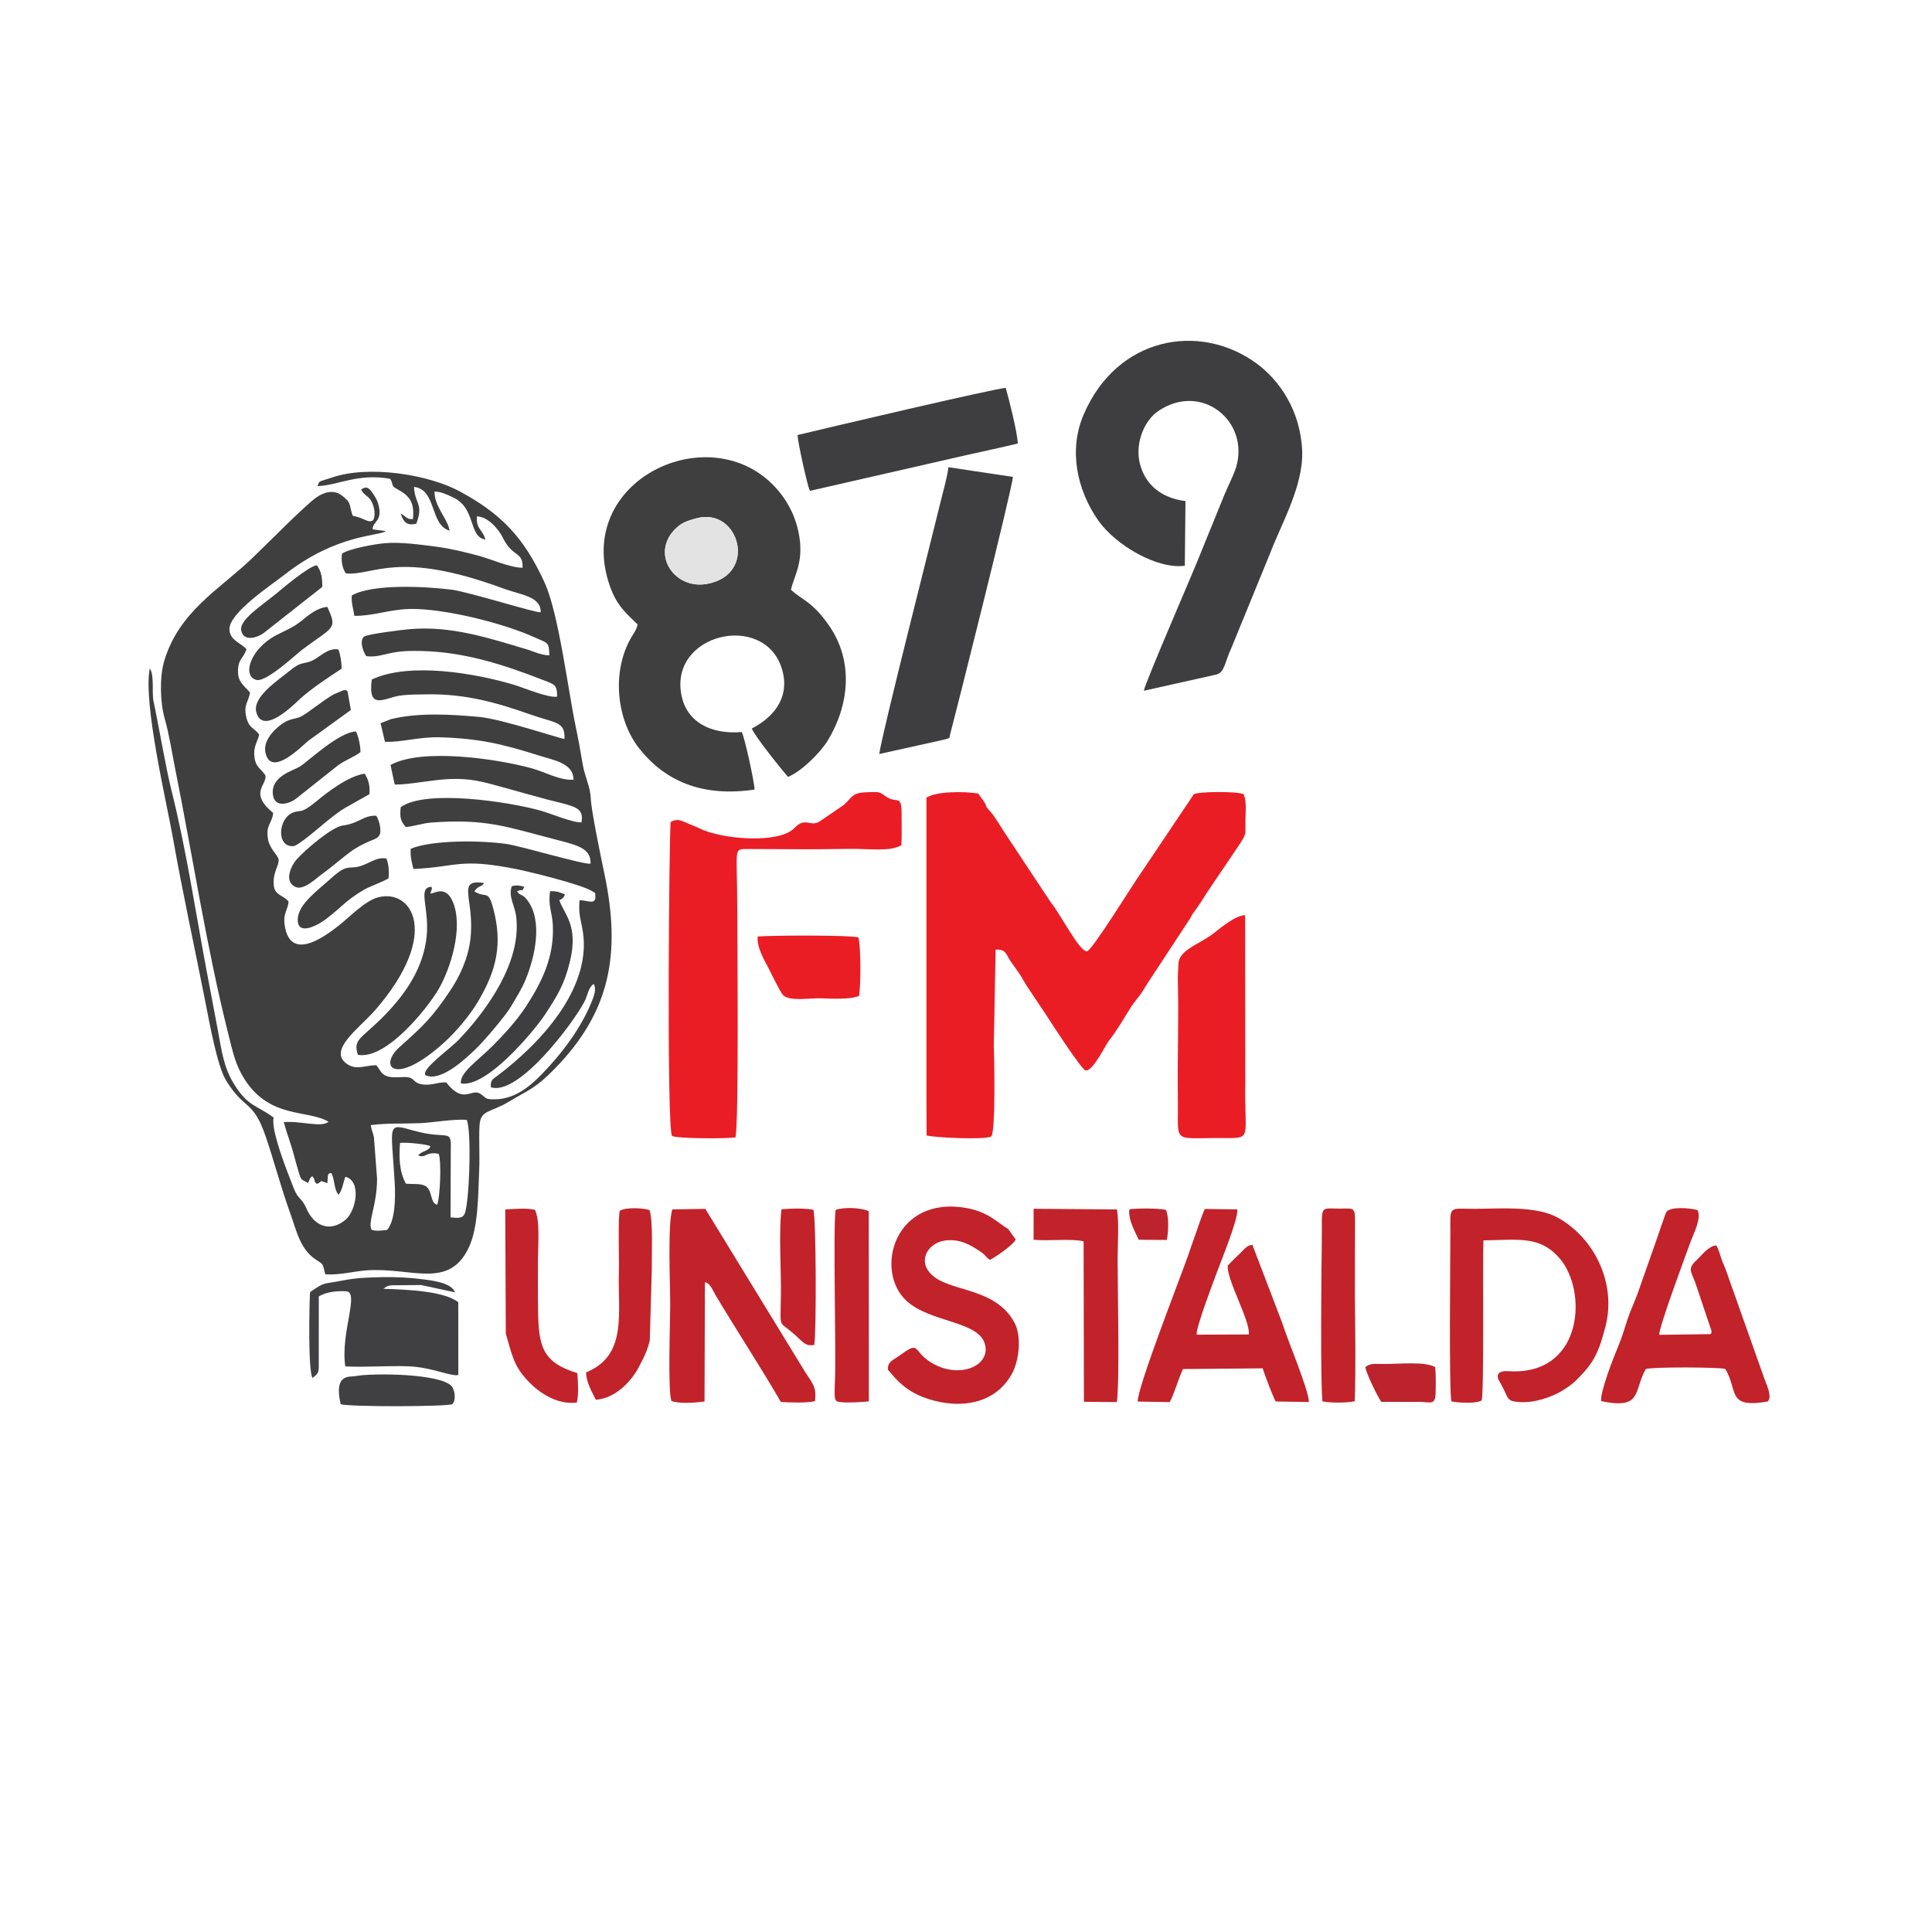 <?xml version="1.0" encoding="UTF-8"?>
<!DOCTYPE svg PUBLIC "-//W3C//DTD SVG 1.1//EN" "http://www.w3.org/Graphics/SVG/1.1/DTD/svg11.dtd">
<!-- Creator: CorelDRAW 2018 (64 Bit) -->
<svg xmlns="http://www.w3.org/2000/svg" xml:space="preserve" width="210mm" height="210mm" version="1.1" style="shape-rendering:geometricPrecision; text-rendering:geometricPrecision; image-rendering:optimizeQuality; fill-rule:evenodd; clip-rule:evenodd"
viewBox="0 0 21000 21000"
 xmlns:xlink="http://www.w3.org/1999/xlink">
 <defs>
  <style type="text/css">
   <![CDATA[
    .fil2 {fill:#3E3E40}
    .fil0 {fill:#3F3F3F}
    .fil4 {fill:#404042}
    .fil6 {fill:#BC232C}
    .fil3 {fill:#C2222A}
    .fil5 {fill:#E4E3E4}
    .fil1 {fill:#EA1D25}
   ]]>
  </style>
 </defs>
 <g id="Camada_x0020_1">
  <path class="fil0" d="M4544.28 12558.04l22.45 8.07c2.32,0.23 8.34,1.99 11.21,2.04 63.92,0.96 67.08,-49.58 189.7,-27.19 33.44,72.58 15.54,484.54 -15.76,554.09 -70.12,-17.78 -54.84,-124.93 -102.48,-182.16 -47.61,-57.2 -141.62,-37.52 -238.02,-47.02 -71.04,-132.93 -75.44,-276.93 -63.54,-442.33 56.73,-10.69 292.99,14.02 329.98,34.55 -15.69,57.03 -78.2,42.32 -133.54,99.95zm-336.95 810.76c-63.25,7.82 -119.42,15.2 -169.29,-1.7 -42.59,-87.98 60.73,-265.59 60.51,-556.79l-33.98 -448.2c-11.95,-56 -29.23,-85.82 -34.09,-132.6 180.28,-23.48 346.07,-13.34 533.01,-20.92 133.16,-5.41 376.7,-48.35 510.77,-35.8 49.33,138.87 28.5,721.39 -0.55,912.86 -20.53,135.36 -25.08,165.29 -176.4,146.38l2.4 -737.47c7.64,-238 -29.67,-99.85 -402.88,-205.2 -300.9,-84.94 -243.01,-74.54 -206.49,568.23 9.46,166.58 4.64,414.41 -83.01,511.21zm-2579.35 -6101.92c-74.12,373.42 182.22,1448.25 253.28,1849.99 105.26,595.02 236.49,1191.27 351.6,1777.17 44.53,226.68 129.01,695.87 225.39,851.69 207,334.65 292.58,199.79 434.05,619.51 90.65,268.95 167.89,561.58 260.17,815.54 71.11,195.74 108.25,401.99 287.82,515.08 90.74,57.15 64.13,49.47 95.8,155.36 152.44,10.42 306.83,-32.12 444.42,-42.6 486.95,-37.08 896.06,212.91 1114.26,-247.01 104.94,-221.19 101.61,-561.11 114.02,-845.91 6.75,-154.93 -4.48,-319.61 2.97,-473.48 8.92,-184.46 107.66,-139.37 325.63,-270.77 220.12,-132.7 277.07,-136.42 486.12,-348.7 611.14,-620.55 729.08,-1256.49 545.72,-2127.7 -34.52,-163.98 -141.01,-673.45 -147.77,-815.63 -6.57,-138.33 -65.8,-236 -88.95,-378.41 -21.81,-134.12 -45.59,-263.68 -74.25,-400.49 -84.73,-404.48 -185.06,-1231.41 -338.92,-1568.91 -228.47,-501.18 -480.63,-750.96 -920.76,-989.91 -339.38,-184.26 -988.08,-287.89 -1387.65,-152.19 -154.37,52.42 -134.07,28.91 -159.76,94.18 224.5,-7.31 433.07,-141.58 789.97,-79.62 40.49,66.41 3.94,73.61 73.95,111 136.22,72.75 191.86,144.67 173.51,326.68 -71.97,6.24 -68.48,-28.03 -133.57,-59.48 33.12,99.1 70.81,132.61 170.87,110.06 78.85,-223.93 -12.39,-199.05 -26.2,-400.03 246.61,26.12 170.56,412.44 386.69,475.75 -15.8,-124.33 -166.2,-262.14 -163.6,-425.46 76.22,2.3 137.6,34.3 199.02,62.34 257.03,117.33 165.86,428.6 353.9,459.94 -25.29,-106.69 -103.94,-111.36 -91.74,-252.13 124.97,3.07 240.04,146.36 284.24,236.53 103.58,211.34 219.13,141.38 211.98,322 -132.52,0.15 -345.26,-94.98 -472.04,-129.04 -157.09,-42.21 -311.27,-80.06 -475.76,-101.37 -166.25,-21.53 -376.22,-50.64 -547.26,-36.8 -115.1,9.31 -393.18,61.6 -468.05,113.83 -9.73,84.79 1.4,150.28 41.54,214.38 299.89,31.15 554.22,-262.96 1714.17,165.08 189.32,69.86 407.37,83.36 404.45,257.7 -41.68,12.35 -785.08,-222.86 -969.6,-245.76 -291.1,-36.12 -861.65,-65.07 -1084.17,63.43 -6.66,85.41 18.36,144.62 28.16,221.29 205.89,2.33 379.34,-69.57 600.78,-74.77 367.9,-8.65 1023.94,153.55 1370.76,314 126.18,58.39 145.73,38.94 147.48,190.04 -96.22,-2.89 -164.18,-40.97 -242.42,-64.4 -419.97,-125.81 -826.77,-259.14 -1276.07,-220.23 -77.87,6.74 -459.04,53.07 -496.74,81.85 -54.37,55.49 -0.72,174.7 25.61,211.44 99.27,15.18 192.83,-19.52 289.21,-37.85 101.53,-19.32 198.14,-20.41 308.23,-18.1 472.75,9.91 905.78,151.42 1333.01,318.68 108.64,42.53 145.81,44.96 144.33,178.04 -101.59,14.04 -357.12,-95.39 -465,-127.94 -417.04,-125.78 -1139.07,-252.26 -1549.7,-58.64 -46.56,345.27 143.29,197.55 305.68,174.95 101.05,-14.06 204.93,-12.65 310.49,-13.92 398.32,-4.83 740.02,88.3 1104.82,218.01 274.59,97.63 381.68,73.25 373.78,266.57 -39.6,0.82 -679.64,-216.59 -926.12,-238.94 -302.04,-27.38 -656.02,-50.3 -958.98,23.66l-113.92 44.4 47.44 202.63c188.55,5.62 374.18,-56.11 599.11,-49.37 428.4,12.84 683.45,74.53 1080.85,199.92 158.07,49.88 367.3,81.03 370.56,260.73 -146.03,11.83 -315.12,-85.62 -460.47,-125.17 -371.52,-101.12 -1188.33,-222.54 -1529.43,-34.74l42.46 201.3c1.09,-2.54 4.5,8.19 7.28,11.94 163.58,0.66 398.25,-52.71 599.11,-60.61 219.8,-8.64 361.15,31.41 553.25,84.52 171.27,47.35 332.36,93.16 506.35,139.75 75.26,20.16 178.45,41.68 249.46,65.69 94.5,31.96 136.94,71.63 117.57,181.47 -88.37,6.41 -337.01,-97.3 -442.12,-126.99 -348.32,-98.4 -1256.3,-235.04 -1522.84,-37.71 -12.13,115.74 0.67,151.33 54.51,214.69 81.68,-4.46 179.01,-40.86 278.65,-48.18 599.09,-43.99 811.68,45.73 1365.35,188.6 225.79,58.27 370.73,93 365.24,258.43 -69.41,13.59 -752.97,-191.19 -913.37,-214.17 -283.06,-40.53 -809.88,-44.87 -1041.83,52.42 -4.74,99.69 10.71,133.25 29.25,219.69 484.35,-23.27 500.38,-121.81 1116.08,0.19 120.49,23.88 716.67,166.57 830.3,243.06 40.96,27.57 26.02,0.57 31.02,47.09 11.84,110.23 -94.06,45.13 -170.85,49.78 -16.06,151.47 19.04,226.73 36.81,348.88 90.27,620.41 -474.44,1215.93 -933.59,1560.78 -43.66,32.79 -74.41,43.86 -67.7,122.2 296.78,99.32 891.43,-688.25 1019.5,-934.69 30.85,-59.37 42.28,-157.54 99.78,-187.75 2.14,3.74 3.95,9.06 4.75,12.03 0.8,3 3.35,8.58 4.15,12.35 10.61,49.65 -3.23,93.23 -21.31,140.62 -118.21,309.93 -338.49,593.59 -546.08,808.54 -137.84,142.72 -300.94,277.14 -513.84,280.03 -111.99,1.52 -92.74,-11.33 -155.35,-56.34 -102.7,-73.82 -184.54,120.79 -376.28,-126.51 -86.84,-7.06 -143.97,30.98 -241.53,23.01 -113.29,-9.27 -96.95,-60.62 -161.29,-76.94 -64.46,-16.35 -160.03,12.94 -239.8,-13.91 -70.82,-23.84 -74.66,-71.55 -118.3,-119.79 -113.65,0.65 -210.21,53.58 -307.22,-6.57 -238.85,-148.13 127.25,-397.21 300.21,-597.59 711.67,-824.45 395.91,-1317.28 27.26,-1220.77 -135.85,35.57 -300.17,203.01 -397.97,282.58 -149.23,121.41 -540.41,426.58 -613.61,44.8 -30.37,-158.41 32.7,-184.01 38.06,-281.77 -52.91,-68.06 -149.31,-65.56 -160.4,-173.19 -15,-145.52 60.29,-217.97 52.21,-282.25 -6.11,-48.65 -98.6,-116.04 -115.77,-225.2 -24.57,-156.27 42.23,-162.08 57.28,-281.33 -270.32,-222.67 -63.3,-304.51 -85.34,-409.66 -46.89,-72.2 -101.9,-83.62 -117.54,-189.61 -17.48,-118.6 28.49,-165.17 50.47,-251.84 -54.06,-79.87 -111.4,-63.64 -141.3,-194.53 -29.87,-130.76 24.15,-163.06 41.52,-262.68 -54.78,-69.99 -127.93,-107.25 -130.73,-220.29 -3.71,-149.56 61,-147.92 91.78,-252.69 -68.56,-73.82 -185.06,-97.57 -184.63,-220.48 0.63,-177.95 468.34,-486.45 598,-588.22 568.56,-446.28 1026.31,-416.68 1102.52,-474.74l-143.81 -18.28c-3.73,-89.99 116.47,-82.87 59.59,-279.63 -12.83,-44.39 -36.99,-81.55 -66.14,-123.79 -49.73,-72.04 -78.85,-54.24 -119.55,-29.11 39.47,72.6 84.98,66.5 119.11,140.42 22.89,49.58 41.22,133.4 14.47,188.95 -46.9,44.98 -107.98,-23.64 -203.17,-39.37 -2.25,-0.37 -9.37,1.24 -11,-2.85 -1.67,-4.17 -7.81,-1.32 -11.08,-3.36 -44.04,-130.11 -7.23,-136.36 -120.42,-221.74 -84.69,-63.87 -186.74,-34.9 -267.08,18.53 -120.62,80.24 -571.87,540.26 -713.32,674.18 -357.75,338.71 -784.32,570.84 -946.05,1104.31 -53.86,177.67 -45.58,454.9 3.86,629.19 50.25,177.16 78.17,368.12 116.89,561.17 193.31,963.86 333.87,1908.26 574.24,2866.73 50.9,202.94 78.55,339.63 178.83,495.82 276.77,431.04 687.02,324.91 910.54,459.54 -73.23,67.46 -308.86,-12.7 -486.04,4.22 31.5,118.68 79.41,239.18 110.11,357.45 17.76,68.41 31.6,116.19 52.01,184.71 30.44,102.17 28.13,74.2 102.21,119.57 2.46,-3.55 3.86,-9.29 5.08,-11.9 14.12,-30.07 15.74,-51.7 42.22,-61.47 40.7,51.11 3.62,41.88 47.29,83.21 78.66,-31.1 5.88,-45.81 114.88,-8.19 6.41,-131.38 11.4,-97.45 42.78,-110.39 39.47,70.06 26.76,178.49 78.83,235.53 40.48,-43.26 52.5,-143.57 74.52,-194.59 176.85,43.42 118.61,372.08 -2.01,470.09 -168.81,137.16 -340.91,64.64 -423.99,-130.2 -47.17,-110.6 -86.82,-91.49 -134.36,-212.26 -68.68,-174.44 -253.34,-636 -219.55,-770.66 -176.51,-135.12 -275.41,-113.87 -429.29,-362.65 -112.51,-181.9 -134.27,-353.14 -178.16,-591.59 -42.69,-231.97 -80.97,-425.91 -123.04,-651.02 -121.27,-648.89 -220.47,-1314.36 -380.11,-1951.39 -61.66,-246.06 -139.07,-707.2 -195.62,-971.53 -18.95,-88.57 10.79,-288.19 -40.2,-353.07z"/>
  <path class="fil1" d="M10069.88 11864.26l2.04 477.99c101.32,24.06 627.71,48.85 701.83,10.83 50.53,-41.3 32.85,-881.82 28.67,-993.25l19.33 -1037.52c117.12,-5.19 108.69,46.76 166.28,131.24 44.43,65.15 79.4,108.08 116.29,167.87 21.91,35.51 29.25,52.09 51.67,88.39l227.28 340.21c33.03,53.78 373.49,578.34 415.96,585.09 81.41,12.95 212.04,-272.25 260.12,-331.08 69.64,-85.24 166.32,-249.24 237.29,-362.77 32.72,-52.36 86.02,-109.02 120,-162.24 21.46,-33.59 33.22,-55.88 54.41,-87.52l468.51 -713.88c28.28,-58.7 29.04,-47.88 62.01,-95.53 47.38,-68.46 74.57,-109.77 118.79,-181.79l362.52 -536.92c66.87,-108.64 52.49,-82.92 54.47,-247.23 1.05,-86.89 14.93,-219.28 -21.15,-283.82 -61.38,-31.47 -493.17,-30.79 -540.15,1.25l-579.96 863.98c-65.14,87.49 -525.23,835.51 -581.09,842.54 -79.81,10.05 -298.22,-421 -391,-528.71l-502.59 -758.9c-32.64,-52.5 -116.57,-185.63 -144.94,-217.62 -96.88,-109.26 -33.16,-43.21 -75.07,-113.3l-68.85 -96.38c-155.32,-25.65 -463.4,-23.51 -562.53,45.16l-0.14 3193.91z"/>
  <path class="fil0" d="M7574.51 5632.52c460.07,-120.82 668.99,615.19 108.54,714.39 -350.62,62.06 -602.91,-313.1 -358.59,-581.35 73.34,-80.51 137.71,-103.53 250.05,-133.04zm1022.86 776.82c35.95,-157.97 150.42,-311.62 80.48,-632.54 -44.7,-205.11 -138.48,-357.61 -247,-476.54 -709.96,-778.09 -2198.88,-83.56 -1803.98,1063.91 74.04,215.16 176,300.33 304.3,423.55 -15.27,65.55 -43.65,93.65 -80.04,159.65 -202.93,368.05 -147.6,879.33 98.43,1189.65 281.42,354.99 685.23,529.16 1252.13,445.12 -0.69,-78.11 -107.99,-568.67 -138.98,-625.26 -337.39,28.25 -598,-108.99 -655.66,-400.41 -132.53,-669.75 887.78,-904.31 1087.2,-300.98 97.49,294.93 -54.36,524.28 -322.29,663.03 23.72,73.74 331.08,455.57 393.07,525.99 148.27,-58.69 355.75,-269.37 430.93,-392.95 234.99,-386.28 285.07,-861.85 16.2,-1250.99 -186.9,-270.5 -306.17,-283.43 -414.79,-391.23z"/>
  <path class="fil2" d="M12878.37 6149.02l7.26 -702.49c-218.43,-27.42 -406.52,-136.82 -483.61,-364.66 -81.38,-240.5 31.06,-506.54 184.93,-612.13 470.58,-322.86 1000.55,107.75 848.22,611.37 -25,82.64 -86.47,199.99 -126.85,298.17l-246.18 604.61c-71.67,189.44 -617.73,1439.79 -628.88,1524.3l790.56 -176.88c90.98,-30.06 82.91,-120.4 163.97,-296.08l421.52 -1030.57c119.9,-312.5 361.68,-730.93 344.66,-1109.19 -19.81,-440.31 -252.81,-770.47 -504.74,-951.58 -612.96,-440.66 -1509.62,-285.36 -1872.07,566.42 -161.13,378.68 -75.24,808.97 160.15,1146.45 187.48,268.79 644.79,535.32 941.06,492.26z"/>
  <path class="fil1" d="M7993.75 12363.03c39,-150.03 20.17,-2142.42 20.09,-2469.43 -0.17,-706.69 -51.29,-661.71 126.83,-665.23l458.08 1.93c208.03,2.68 422.42,-0.87 630.64,-3.4 225.57,-2.74 448.46,33.12 568.16,-40.42 5.95,-84.73 2,-169.24 3.02,-254.6 4.09,-343.03 -34.33,-172.57 -180.1,-280.68 -65.88,-48.87 -73.37,-42.29 -170.25,-40.84 -191.62,2.88 -173.89,42.96 -277.85,138.51l-243.09 165.83c-120.47,94.15 -167.04,-48.09 -293.75,84.88 -168.14,176.45 -794.35,124.18 -1038.43,2.14 -57.71,-28.85 -82.42,-34.04 -142.36,-60.94 -66.37,-29.8 -99.62,-41.26 -164.56,-5.92 -15.73,16.63 -47.06,3361.74 15.77,3413.1 67.94,29.53 583.88,30.37 687.8,15.07z"/>
  <path class="fil2" d="M10258.46 8040.32c78.67,-23.51 53.79,-3.63 73.41,-75.86 56.61,-208.49 674.85,-2668.92 677.8,-2780.83l-700.39 -105.06c-9.52,93.03 -63.64,284.5 -90.16,394.71 -94.93,394.45 -632.37,2498.98 -662,2722.49l701.34 -155.45z"/>
  <path class="fil3" d="M15764.71 13409.4c0,253.85 -16.02,1719.29 11.95,1823.18 71.51,14.81 267.25,27.62 326.91,-10.23 30.24,-38.18 10.56,-1526.92 20.71,-1739.99 378.21,-4.83 613.57,-54.47 829,196.4 299,348.19 255.81,1223.87 -487.09,1227.51 -31.04,0.15 -67.3,-3.33 -95.86,-2.86 -106.7,1.77 -90.04,62.92 -89.91,64.05 2.62,24.79 10.82,35.22 22.82,55.63 102.21,173.89 58.03,205.05 208.76,216.61 162.23,12.45 350.03,-52.23 465.91,-121.73 113.8,-68.27 152.98,-110.64 230.07,-193.76 144.87,-156.18 187.37,-296.98 241.46,-501.06 122.68,-462.91 -109.92,-957.39 -511.92,-1185.29 -231.2,-131.07 -617.57,-101.07 -897.26,-98.33 -302.1,0 -275.55,-44.41 -275.55,269.87z"/>
  <path class="fil3" d="M12366.91 15234.55l346.73 5.86c44.58,-72.75 99.29,-269.95 145.26,-359.45l865.47 -7.82c24.78,76.87 115.89,318.82 142.21,360.52l360.89 5.6c-1.45,-132.2 -236.74,-684.35 -290.35,-859.68l-324.81 -850.35c-64.32,13.5 -71.35,33.02 -141.37,101.96 -48.36,47.6 -76.13,71.8 -126.14,125.06 -11.02,160.17 245.02,596.28 229.64,748.74l-568.04 2.47c-6.87,-80.41 180.26,-567.34 221.01,-679.12 50.14,-137.52 227.41,-562.3 222.31,-682.88l-353.59 -4.64c-30.78,63.21 -69.39,185.46 -95.92,258.66 -30.09,82.99 -59.66,171.41 -89.38,256.47 -79.38,227.19 -555.05,1441.86 -543.92,1578.6z"/>
  <path class="fil3" d="M17403.89 15229.71c453.22,93.89 348.2,-109.44 485.77,-349.92 88.7,-22.85 766.41,-19.9 861.69,-1.41 146.24,229.83 6.58,437.04 467.42,354.14 1.88,-4.48 3.95,-15.94 4.53,-13.86 0.11,0.4 43.77,-27.73 -41.39,-222.21l-370.6 -1045.58c-17.69,-50.83 -50.99,-150.28 -76.48,-207.63 -34.57,-77.75 -42.89,-142.37 -79.14,-206.18 -84.13,4.86 -159.96,109.04 -207.03,152.34 -106.99,98.42 -72.71,119.34 -22.66,249.11l177.72 529.72c-1.54,31.73 1.97,13.57 -9.39,33.11l-558.2 7.63c-10.25,-70.37 279.73,-844.44 336.92,-1003.62 33.69,-93.76 123.08,-257.95 79.39,-352.15 -72.39,-21.72 -300.85,-43.58 -341.71,23.19 -7.57,12.37 -89.29,254.57 -103.07,293.73l-204.74 582c-36.66,102.1 -84.46,203.08 -110.89,283.48 -34.68,105.5 -59.74,197.01 -101.28,294.58 -48.49,113.88 -200.45,502.66 -186.86,599.53z"/>
  <path class="fil3" d="M9652.83 14891.31c28.16,19.99 134.61,199.73 374.82,292.62 350.97,135.72 769.38,105.51 968.06,-245.04 82.07,-144.78 112.92,-413.01 29.36,-565.72 -202.67,-370.4 -663.32,-330.28 -874.91,-497.57 -192.66,-152.32 -71.79,-363.62 120.1,-391.25 162.99,-23.47 285,50.21 396.88,127.51 48.33,33.39 45.96,50.47 91.54,82.44 45.03,-17.4 258.38,-163.72 281.65,-221.84l-82.48 -114.4c-99.86,-53.7 -202.88,-181.36 -446.96,-226.25 -792.47,-145.75 -1012.94,682.97 -656.49,1008.79 261.2,238.75 785.44,215.33 852.36,473.06 63.11,243.04 -304.21,388.81 -609.23,181.37 -182.02,-123.8 -90.3,-228.4 -335.57,-49.87 -54.02,39.33 -120.21,57.71 -109.13,146.15z"/>
  <path class="fil1" d="M12802.54 10666.13c11.55,395 -6.67,862.45 0.16,1261.28 8.83,515.96 -76.55,439.65 462.73,442.62 362.56,2 257.58,24.79 270.3,-600.28l-1.65 -1821.91c-101.51,-0.31 -265.14,135.7 -336.77,192.38 -155.99,123.44 -380.77,180.27 -388.33,335.31 -2.83,58.23 -8.14,133.87 -6.44,190.6z"/>
  <path class="fil3" d="M7662.02 13938.12c56.4,5.87 87.3,91.51 113.56,135.67 221.74,372.8 509.7,812.82 712.14,1164.87 87.51,6.27 292.73,12.53 370.69,-9.12 20.19,-154.57 -29.18,-194.92 -101.02,-307.23l-1090.75 -1782.46 -357.73 5.6c-53.55,138.02 -24.07,829.82 -24.09,1036.48 -0.01,176.61 -27.74,949.21 14.11,1045.85 83.14,31.46 249.85,21.13 359.04,5.41l4.05 -1295.07z"/>
  <path class="fil2" d="M8668.77 4728.77c2.6,78.03 108.67,560.13 134.94,606.6l1688.47 -385.87c186.99,-42.37 388.19,-84.36 570.57,-128.54 -3.91,-123.66 -97.35,-487.02 -130.64,-604.05 -67.02,-7.56 -2052.13,459.95 -2263.34,511.86z"/>
  <path class="fil4" d="M4167.45 14008.63c31.67,-22.33 33.01,-29.68 83.65,-37.91l325.77 -2.98 369.57 79.39c-41.03,-103.75 -234.5,-126.35 -344.69,-141.14 -137.92,-18.51 -298.6,-27.45 -448.98,-23.97 -176.22,4.07 -275.16,6.96 -432.06,37.27 -226.43,43.73 -182.98,10.41 -350.57,125.71 -8.64,149.22 -22,841.79 25.87,932.74 73.13,-55.08 69.6,-61.05 68.88,-180.44l0.29 -706.44c95.14,-53.65 202.22,-59.63 296.53,-55.26 151.04,7 -63.42,453.25 -8.33,816.61 226.82,11.32 455.35,-9.49 683.57,-1.04 259.48,9.6 456.27,111.28 544.8,95.08l-0.39 -791.15c-148.84,-121.89 -562.79,-138.62 -813.91,-146.47z"/>
  <path class="fil3" d="M11234.71 13475.97c156.04,15.16 417.76,-15.53 543.75,17.08l3.2 1743.75 358.05 3.12c31.78,-231.63 8.37,-1203.39 8.43,-1562.5 0.02,-146.44 16.96,-397.78 -7.39,-531.41l-905.77 -7.2 -0.27 337.16z"/>
  <path class="fil3" d="M5497.84 14496.31c69.45,231.27 81.88,349.12 247.14,520.71 104.67,108.69 297.39,254.7 524.43,228.54 22.22,-73.38 13.32,-238.41 6,-320.31 -384.95,-116.29 -420.94,-298.58 -426.85,-680.26 -2.91,-188 -1.17,-379.26 -1.02,-567.57 0.12,-150.32 24.44,-405.16 -32.44,-526.98 -91.02,-22.4 -214.65,-9.55 -323.27,-4.4l6.01 1350.27z"/>
  <path class="fil3" d="M9082.82 13151.13c-29.08,194.08 6.05,1503.49 -7,1850.63 -8.6,228.99 -9.43,232.2 72.54,239.71 84.6,7.75 209.05,-1.23 295.74,-9.33l-1.07 -2068.59c-88.81,-35.54 -258.55,-46.17 -360.21,-12.42z"/>
  <path class="fil3" d="M14374.03 15232.33c88.06,17.77 263.63,17.82 351.13,-1.25 13.24,-364.06 4.97,-761.51 1.84,-1127.98l1.44 -852.85c1.04,-137.29 -35.8,-112.13 -170.05,-113.21 -230.09,-1.84 -184.11,-41.64 -191.28,382.72 -5.85,346.71 -14.74,1491.27 6.92,1712.57z"/>
  <path class="fil3" d="M6476.98 15214.74c214.34,-14.62 389.59,-206.29 466.81,-355.21 55.81,-107.61 90.36,-171.92 119.03,-289.84l22.14 -781.95c-2.53,-152.37 16.05,-526.66 -26.26,-636.17 -86.09,-23.39 -254.84,-28.9 -320.32,7.46 -23.01,24.7 -7.77,560.09 -11.21,660.28 -15.33,446.57 99.88,911.73 -357.11,1097.98 2.23,111.1 70.46,225.3 106.92,297.45z"/>
  <path class="fil1" d="M9338.34 10823.79c18.57,-114.52 20.09,-548.59 -9.14,-634.81 -76.42,-25.95 -954.04,-22.61 -1093.19,-9.43 -14.67,110.27 73.41,259.59 115.17,339.37 30.48,58.24 128.37,264.22 160.58,297.46 69.56,71.79 297.6,30.11 418.08,34.96 113.31,4.55 323.48,13.93 408.5,-27.55z"/>
  <path class="fil0" d="M5155.52 9688.65c56.53,-75.81 81.03,-42.63 104.96,-91.2 -309.98,-46.42 -95.88,176.23 -147.52,611.82 -24.79,209.11 -116.3,403.61 -217.16,554.88 -201.91,302.8 -306.68,396.58 -550.48,614.65 -239.49,214.21 -55.89,436.9 477.42,-42.66 132.93,-119.53 285.15,-299.42 377.92,-457.81 200.52,-342.38 260.36,-620.2 162.88,-995.51 -58.85,-226.58 -78.98,-111.05 -208.02,-194.17z"/>
  <path class="fil0" d="M4679.49 9713.64c8.01,-51.33 23.66,-43.85 9.32,-74.34 -162.46,6.66 -4.93,249.79 -57.72,590.96 -53.67,346.84 -263.41,623.81 -500.35,855.23 -213.42,208.44 -293.42,216.87 -240.78,379.72 309.56,56.55 758.91,-511.06 874.32,-708.08 133.73,-228.28 275.49,-677.35 157.52,-955.77 -78.69,-185.72 -205.35,-86.91 -242.31,-87.72z"/>
  <path class="fil3" d="M8493.24 13145.62c-28.81,277 -1.7,638.47 -5.14,925.95 -4.16,347.64 -21.88,296.76 80.48,377.27 169.65,133.44 166.35,187.39 281.76,170.34 24.73,-121.36 21.18,-1373.26 -9.2,-1468.89 -77.04,-19.23 -266.32,-15.02 -347.9,-4.67z"/>
  <path class="fil2" d="M6079.27 9783.24c33.42,-9.25 54.13,-32.73 60.35,-62.43 -57.34,-21.43 -85.47,-36.87 -160.06,-33.11 -24.66,161.1 21.99,223.48 29.26,364.41 17.93,347.46 -119.27,622.05 -290.7,886.76 -97.69,150.87 -241.88,307.52 -361.56,427.59 -159.45,159.99 -363.07,294.1 -346.76,409.96 282.73,50.15 802.79,-578.23 917.22,-753.09 129.54,-197.94 208.49,-323.58 268.38,-573.81 94.9,-396.47 -64.91,-510.58 -116.13,-666.28z"/>
  <path class="fil0" d="M5619.87 9688.65c75.17,-38.12 41.13,22.52 79.99,-49.27 -48.5,-15.16 -86.79,-20.22 -136.76,-6.79 -40.32,114.68 32.49,206.17 47.63,331.07 59.6,491.91 -314.12,1011.22 -620.72,1334.03 -102.38,107.79 -420.58,328.54 -364.26,389.51 173.65,82.85 471.43,-215.36 546.22,-286.28 85.32,-80.92 328.81,-365.77 385.2,-465.29 51.8,-91.4 110.7,-177.68 155.89,-287.4 99.3,-241.11 192.85,-638.69 16.6,-866.99 -54.92,-71.14 -70.59,-36.58 -109.79,-92.59z"/>
  <path class="fil5" d="M7574.51 5632.52c-112.34,29.51 -176.71,52.53 -250.05,133.04 -244.32,268.25 7.97,643.41 358.59,581.35 560.45,-99.2 351.53,-835.21 -108.54,-714.39z"/>
  <path class="fil4" d="M4916.93 15261.66c42.75,-40.02 27.73,-155.55 -9.07,-195.8 -125.38,-137.17 -855.92,-143.6 -1046.76,-107.95 -59.94,11.2 -236.09,-30.37 -158.32,304.8 85.32,31.44 1180.29,27.8 1214.15,-1.05z"/>
  <path class="fil0" d="M4089.71 8866.68c-137.26,-7.17 -187.18,83.85 -361.09,105.81 -124.44,15.72 -417.45,271.35 -505.3,370.08 -55.08,61.92 -141.88,235.16 -14.64,296.97 89.79,43.62 221.56,-87.95 286.29,-134.81 87.64,-63.44 163.78,-128.56 247.36,-194.94 91.02,-72.29 151.25,-112.31 273.9,-166.08 50.38,-22.09 113.31,-33.48 117.72,-101.17 3.77,-57.83 -16.98,-134.53 -44.24,-175.86z"/>
  <path class="fil0" d="M4200.07 9332.35c-109.88,-23.23 -197.43,64.77 -311.03,89.13 -101.48,21.76 -122.42,-27 -288.88,124.12 -145.08,131.73 -358.24,280.51 -363.81,445.11 -5.83,172.33 180.81,81.82 258.1,32.86 70.04,-44.38 154.86,-118.13 227.03,-182.73 64.88,-58.07 149.75,-121.64 238.43,-171.59 77.26,-43.52 190.56,-77.36 262.94,-122.5 9.32,-65.63 2.08,-158.44 -22.78,-214.4z"/>
  <path class="fil2" d="M3677.77 7059.1c-115.8,-19.04 -196.34,79.93 -283.79,121.46 -58.93,27.99 -100.49,21.21 -155.48,48.44 -36.86,18.25 -78.03,53.03 -110.13,78.29 -136.72,107.62 -385.07,277.88 -342.21,434.62 71.38,261.03 420.22,-95.35 473.79,-144.36 128.46,-117.53 322.68,-242.87 454.13,-329.98 -3,-80.24 -13.08,-148.75 -36.31,-208.47z"/>
  <path class="fil0" d="M3777.69 7514.22c-24.44,-16.21 -3.98,-13.4 -45.53,-11.21l-99.95 41.58c-115.65,63.41 -278.98,201.01 -355.93,241.39 -80.73,42.36 -136.77,6.68 -275.53,135.6 -47.23,43.88 -140.38,144.7 -115.05,260.87 60.49,277.43 405.9,-83.89 465.86,-130.79l462.22 -334.53 -36.09 -202.91z"/>
  <path class="fil0" d="M3558.43 6596.82c-112.99,9.08 -207.17,91.37 -281.21,151.32 -89.44,72.4 -167.73,100.59 -271.34,154.51 -296.45,154.28 -374.31,455.15 -216.41,488.16 110.8,23.15 434.74,-284.58 499.07,-332.27 344.64,-255.45 378.65,-218.25 269.89,-461.72z"/>
  <path class="fil6" d="M14840.57 14858.68c7.25,66.36 138.26,332.85 173.3,378.87l411.52 0.67c120.38,0.17 175.29,40.7 178.95,-92.87 2.03,-74 4.76,-217.17 -5.61,-285.49 -107.13,-64.68 -396.65,-32.92 -567.49,-33.82 -98.61,0 -125.59,-11.35 -190.67,32.64z"/>
  <path class="fil0" d="M3963.58 8409.61c-176.86,23.33 -414.67,209.39 -514.04,291.87 -195.35,162.16 -170.89,88.88 -275.65,135.89 -148.93,66.82 -172.49,372.75 15.86,359.61 51.95,-3.63 286.04,-207.82 342.86,-254.22 60.15,-49.13 143.8,-118.57 226.97,-166.37l255.73 -144.06c4.32,-64.72 1.62,-114.37 -27.61,-180.45l-17.45 -31.86c-0.94,-5.83 -4.16,-7.14 -6.67,-10.41z"/>
  <path class="fil0" d="M3868.98 7950.72c-190.47,8.4 -514.33,322.24 -613.19,383.64 -65.81,40.87 -323.51,104.18 -287.83,312.77 23.02,134.54 175.5,93 253.51,31.13l447.79 -355.59c77.84,-60.6 187.07,-96.36 248.95,-147.55 -0.46,-70.53 -20.07,-166.11 -49.23,-224.4z"/>
  <path class="fil0" d="M3443.3 6143.83c-93.61,13.17 -378.23,257.25 -452.3,317.99 -143.03,117.28 -387.94,273.22 -369.49,386.85 21.53,132.55 176.84,84.29 248.76,28.71l632.96 -498.27c1.25,-91.12 -10.18,-172.21 -59.93,-235.28z"/>
  <path class="fil6" d="M12377.4 13475.62l305.9 2.35c16.6,-91.64 25.04,-254.71 -10.91,-327.98 -91.46,-17.99 -302.01,-17.06 -396.17,-5.91 -19.12,108.52 69.97,259.96 101.18,331.54z"/>
 </g>
</svg>
